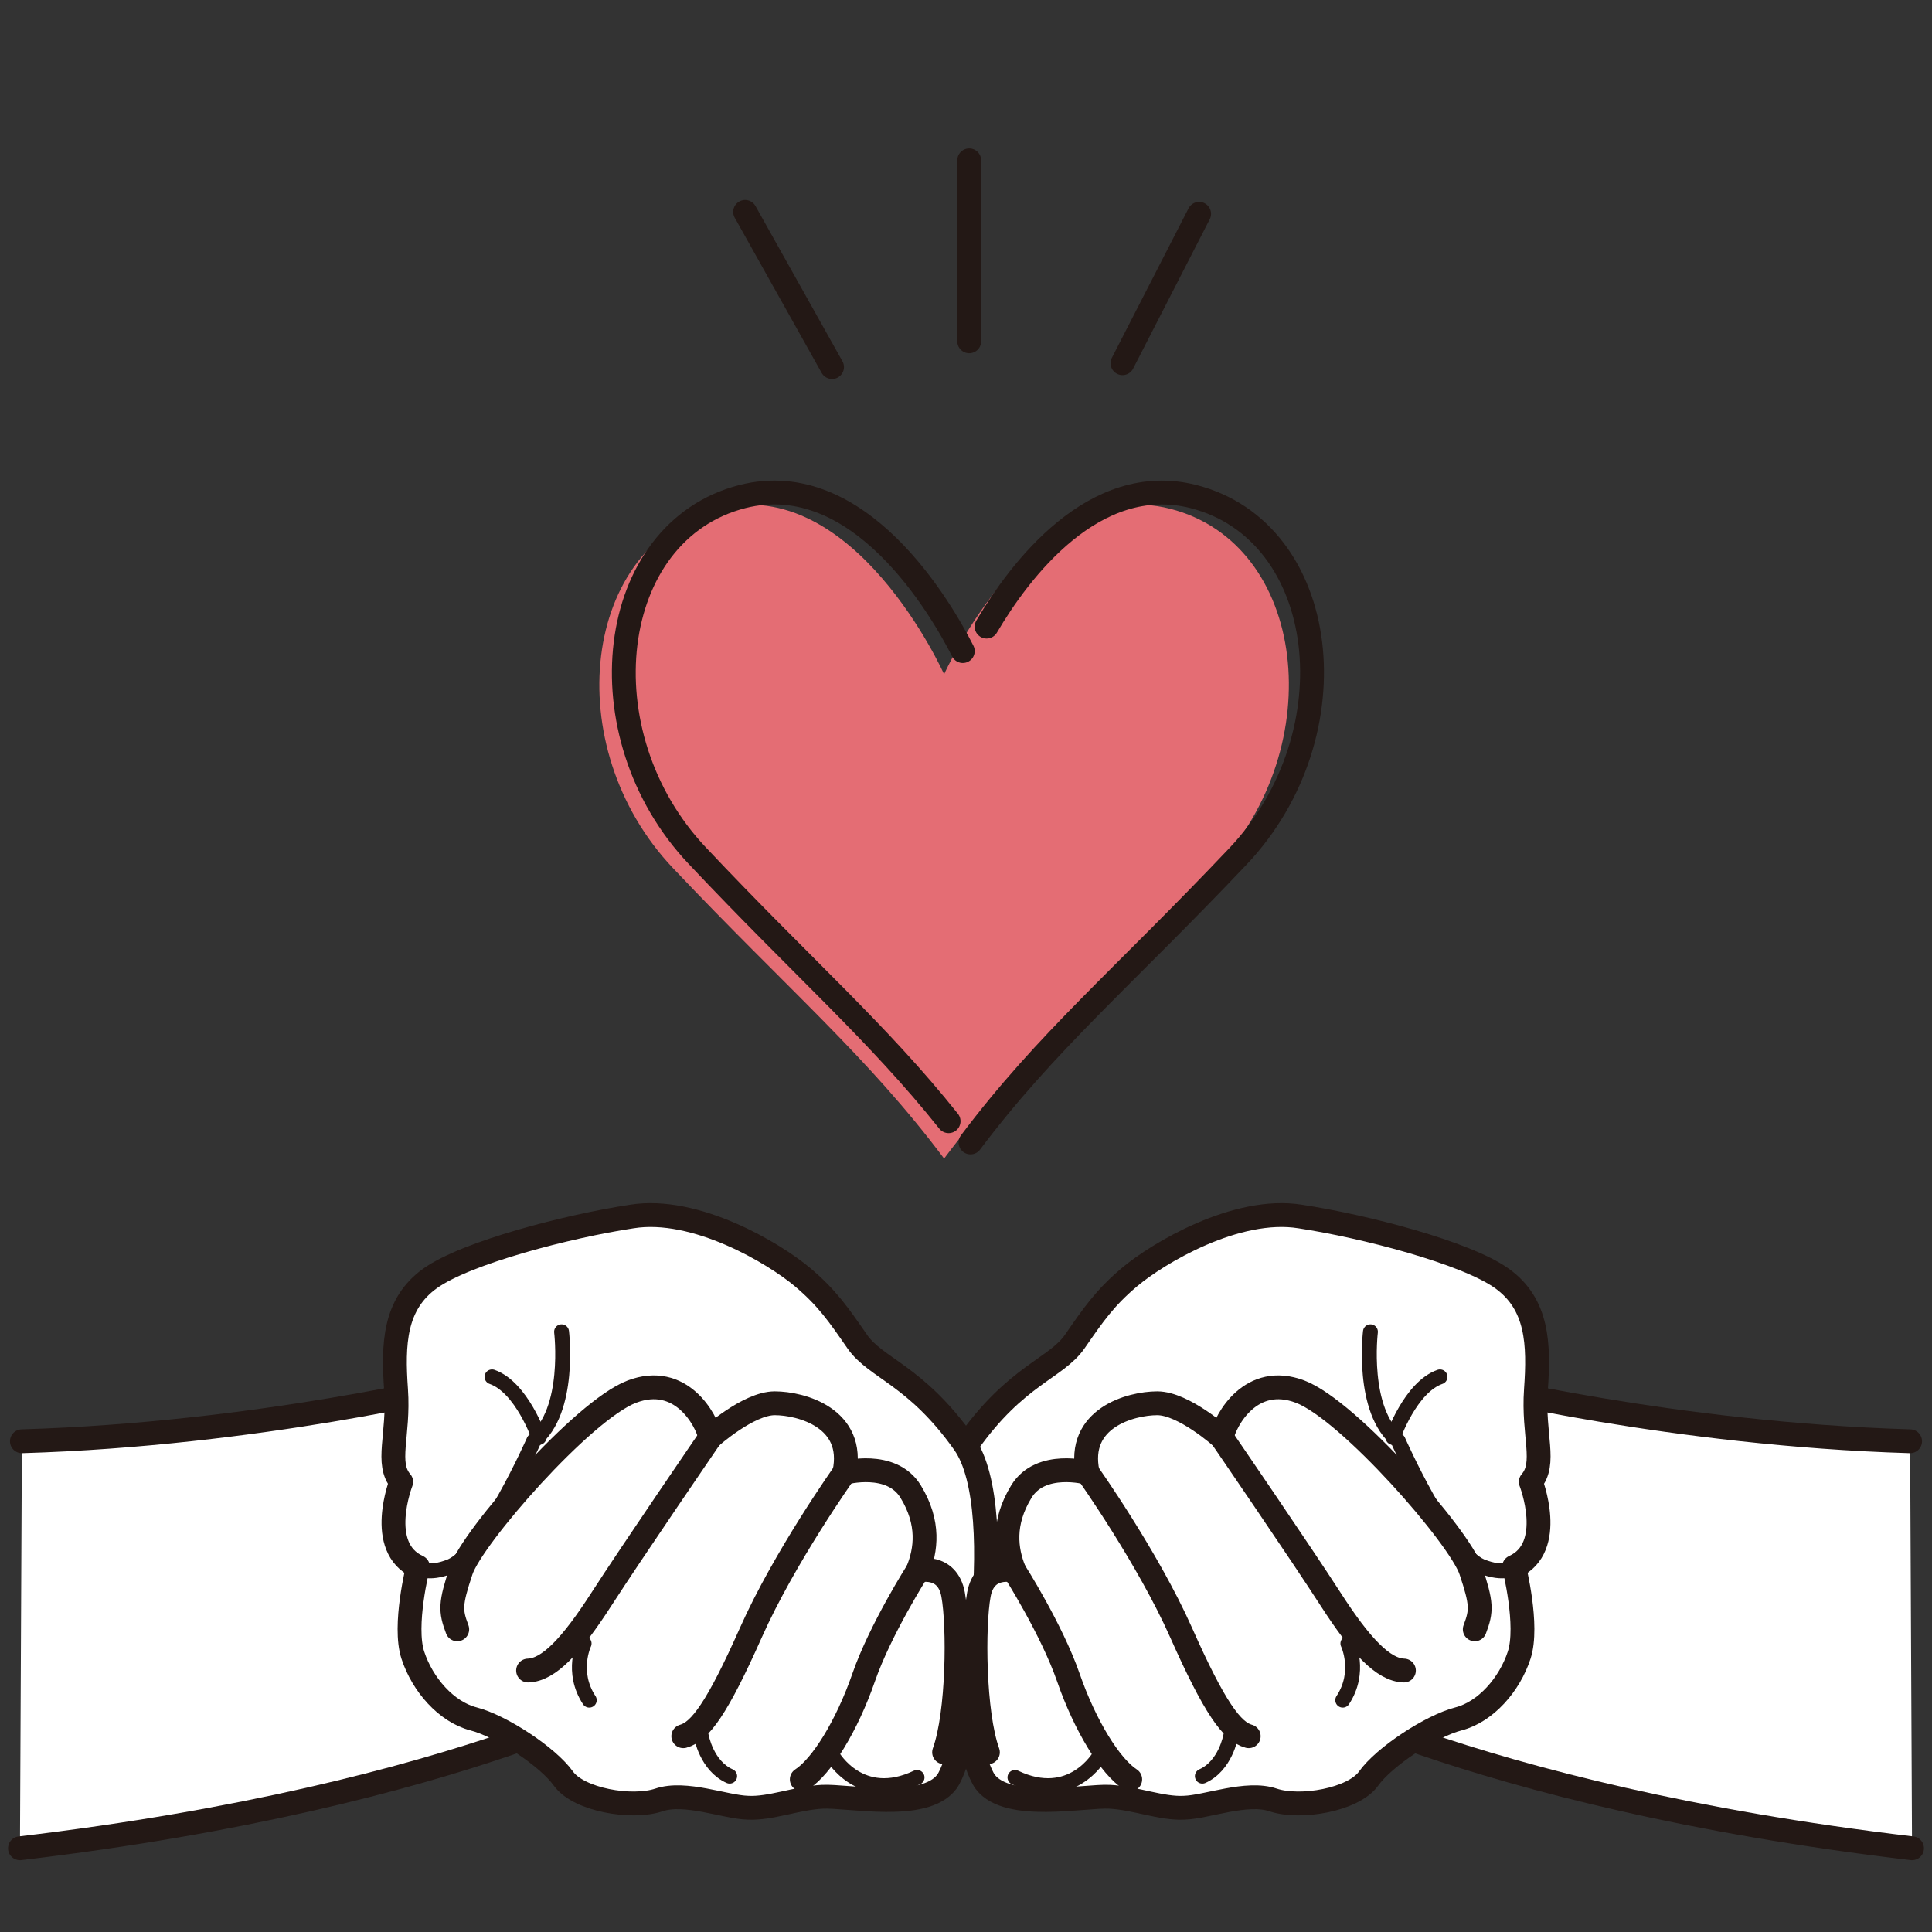 <?xml version="1.0" encoding="utf-8"?>
<!-- Generator: Adobe Illustrator 27.3.1, SVG Export Plug-In . SVG Version: 6.00 Build 0)  -->
<svg version="1.1" id="レイヤー_4" xmlns="http://www.w3.org/2000/svg" xmlns:xlink="http://www.w3.org/1999/xlink" x="0px"
	 y="0px" viewBox="0 0 300 300" style="enable-background:new 0 0 300 300;" xml:space="preserve">
<rect x="0" y="0" width="300" height="300" fill="#333333" stroke="none"/>
<style type="text/css">
	.st0{fill:#FFFFFF;stroke:#231815;stroke-width:3.701;stroke-linecap:round;stroke-linejoin:round;stroke-miterlimit:10;}
	.st1{fill:none;stroke:#231815;stroke-width:2.313;stroke-linecap:round;stroke-linejoin:round;stroke-miterlimit:10;}
	.st2{fill:none;stroke:#231815;stroke-width:3.701;stroke-linecap:round;stroke-linejoin:round;stroke-miterlimit:10;}
	.st3{fill:#E46D74;}
</style>
<g>
	<g>
		<path class="st0" d="M296.6,223.8c-36.8-1.1-68.4-8.9-68.4-8.9l-31.4,45.6c0,0,30.7,18.3,100.1,26.5"/>
		<path class="st0" d="M175.4,198.3c4.4-3.7,16.6-11,26.5-9.4c9.9,1.5,25.7,5.6,31.3,9.6c5.6,4,5.8,10.2,5.3,17.3
			c-0.5,7.1,1.7,11.4-0.8,14.3c0,0,4,10.2-2.6,13.2c0,0,2.3,9.1,0.8,13.7c-1.5,4.6-5.2,8.8-9.4,9.9c-4.3,1.1-11.6,5.9-14,9.3
			c-2.4,3.3-10.6,4.7-14.8,3.3c-4.1-1.4-10.3,1.1-13.8,1.2c-3.5,0.2-7.6-1.5-11.6-1.7c-4-0.2-15.8,2.3-19.3-2.3
			c-3.5-4.6-10.2-42-2.7-52.6c7.5-10.6,13.7-11.6,16.6-15.8C169.8,204.1,171.6,201.5,175.4,198.3z"/>
		<path class="st1" d="M212.8,206.8c0,0-1.5,12.3,4.3,16.9c0,0,7.6,17.2,12.9,19.5c3.7,1.5,5.2,0.2,5.2,0.2"/>
		<path class="st1" d="M216.3,223.2c0,0,2.7-7.8,7.3-9.4"/>
		<g>
			<path class="st0" d="M3.4,223.8c36.8-1.1,68.4-8.9,68.4-8.9l31.4,45.6c0,0-30.7,18.3-100.1,26.5"/>
			<path class="st0" d="M124.6,198.3c-4.4-3.7-16.6-11-26.5-9.4c-9.9,1.5-25.7,5.6-31.3,9.6c-5.6,4-5.8,10.2-5.3,17.3
				c0.5,7.1-1.7,11.4,0.8,14.3c0,0-4,10.2,2.6,13.2c0,0-2.3,9.1-0.8,13.7c1.5,4.6,5.2,8.8,9.4,9.9c4.3,1.1,11.6,5.9,14,9.3
				c2.4,3.3,10.6,4.7,14.8,3.3c4.1-1.4,10.3,1.1,13.8,1.2c3.5,0.2,7.6-1.5,11.6-1.7c4-0.2,15.8,2.3,19.3-2.3
				c3.5-4.6,10.2-42,2.7-52.6c-7.5-10.6-13.7-11.6-16.6-15.8C130.2,204.1,128.4,201.5,124.6,198.3z"/>
			<path class="st1" d="M87.2,206.8c0,0,1.5,12.3-4.3,16.9c0,0-7.6,17.2-12.9,19.5c-3.7,1.5-5.2,0.2-5.2,0.2"/>
			<path class="st2" d="M71,253c-1.1-2.9-1.1-4,0.6-9.1c1.7-5.2,18.9-24.9,26.5-27.8c7.6-2.9,11.6,4.3,12.2,7.1c0,0,5.9-5.3,10-5.3
				c4.1,0,12.6,2.3,10.8,10.8c0,0,7.3-2,10.3,2.9s2.4,9.1,1.1,12.3c0,0,4.6-1.2,5.5,3.7s0.8,18.4-1.4,24.5"/>
			<path class="st2" d="M110.3,223.2c0,0-12.2,17.8-16.9,25.1c-4.7,7.3-8.2,11-11.4,11.1"/>
			<path class="st2" d="M131.1,228.7c0,0-9.3,13.1-14.5,24.8c-5.2,11.7-7.9,15.4-10.5,16.1"/>
			<path class="st2" d="M142.5,243.9c0,0-5.8,9.1-8.4,16.6c-2.6,7.5-6.5,13.8-9.6,15.8"/>
			<path class="st1" d="M90.7,255.2c0,0-2.1,4.4,0.8,8.8"/>
			<path class="st1" d="M108.9,269.6c0,0,0.8,4.6,4.4,6.2"/>
			<path class="st1" d="M129.3,272.7c0,0,4.3,7.5,13.1,3.3"/>
			<path class="st1" d="M83.7,223.2c0,0-2.7-7.8-7.3-9.4"/>
		</g>
		<g>
			<path class="st0" d="M229,253c1.1-2.9,1.1-4-0.6-9.1c-1.7-5.2-18.9-24.9-26.5-27.8c-7.6-2.9-11.6,4.3-12.2,7.1
				c0,0-5.9-5.3-10-5.3c-4.1,0-12.6,2.3-10.8,10.8c0,0-7.3-2-10.3,2.9s-2.4,9.1-1.1,12.3c0,0-4.6-1.2-5.5,3.7
				c-0.9,4.9-0.8,18.4,1.4,24.5"/>
			<path class="st2" d="M189.7,223.2c0,0,12.2,17.8,16.9,25.1c4.7,7.3,8.2,11,11.4,11.1"/>
			<path class="st2" d="M168.9,228.7c0,0,9.3,13.1,14.5,24.8c5.2,11.7,7.9,15.4,10.5,16.1"/>
			<path class="st2" d="M157.5,243.9c0,0,5.8,9.1,8.4,16.6c2.6,7.5,6.5,13.8,9.6,15.8"/>
			<path class="st1" d="M209.3,255.2c0,0,2.1,4.4-0.8,8.8"/>
			<path class="st1" d="M191.1,269.6c0,0-0.8,4.6-4.4,6.2"/>
			<path class="st1" d="M170.7,272.7c0,0-4.3,7.5-13.1,3.3"/>
		</g>
	</g>
</g>
<g>
	<path class="st3" d="M146.6,179.9c-11.9-15.9-24.2-26.2-42.1-45.1s-14.2-50.4,7-55.8c21.2-5.4,35.1,25.7,35.1,25.7
		s13.9-31.1,35.1-25.7c21.2,5.4,24.9,36.8,7,55.8C170.8,153.7,158.5,164,146.6,179.9z"/>
	<path class="st2" d="M147.3,174.1c-11-13.8-22.7-23.9-39-41.2c-17.9-18.9-14.2-50.4,7-55.8c18.2-4.6,30.9,17.5,34.2,24"/>
	<path class="st2" d="M153.2,97.3c5.1-8.7,16.7-24.1,32.1-20.2c21.2,5.4,24.9,36.8,7,55.8c-17.7,18.7-29.9,28.9-41.6,44.5"/>
</g>
<g>
	<line class="st2" x1="150.5" y1="53" x2="150.5" y2="24.9"/>
	<line class="st2" x1="115.7" y1="32.9" x2="129.2" y2="57"/>
	<line class="st2" x1="186.2" y1="33.2" x2="174.3" y2="56.4"/>
</g>
</svg>
